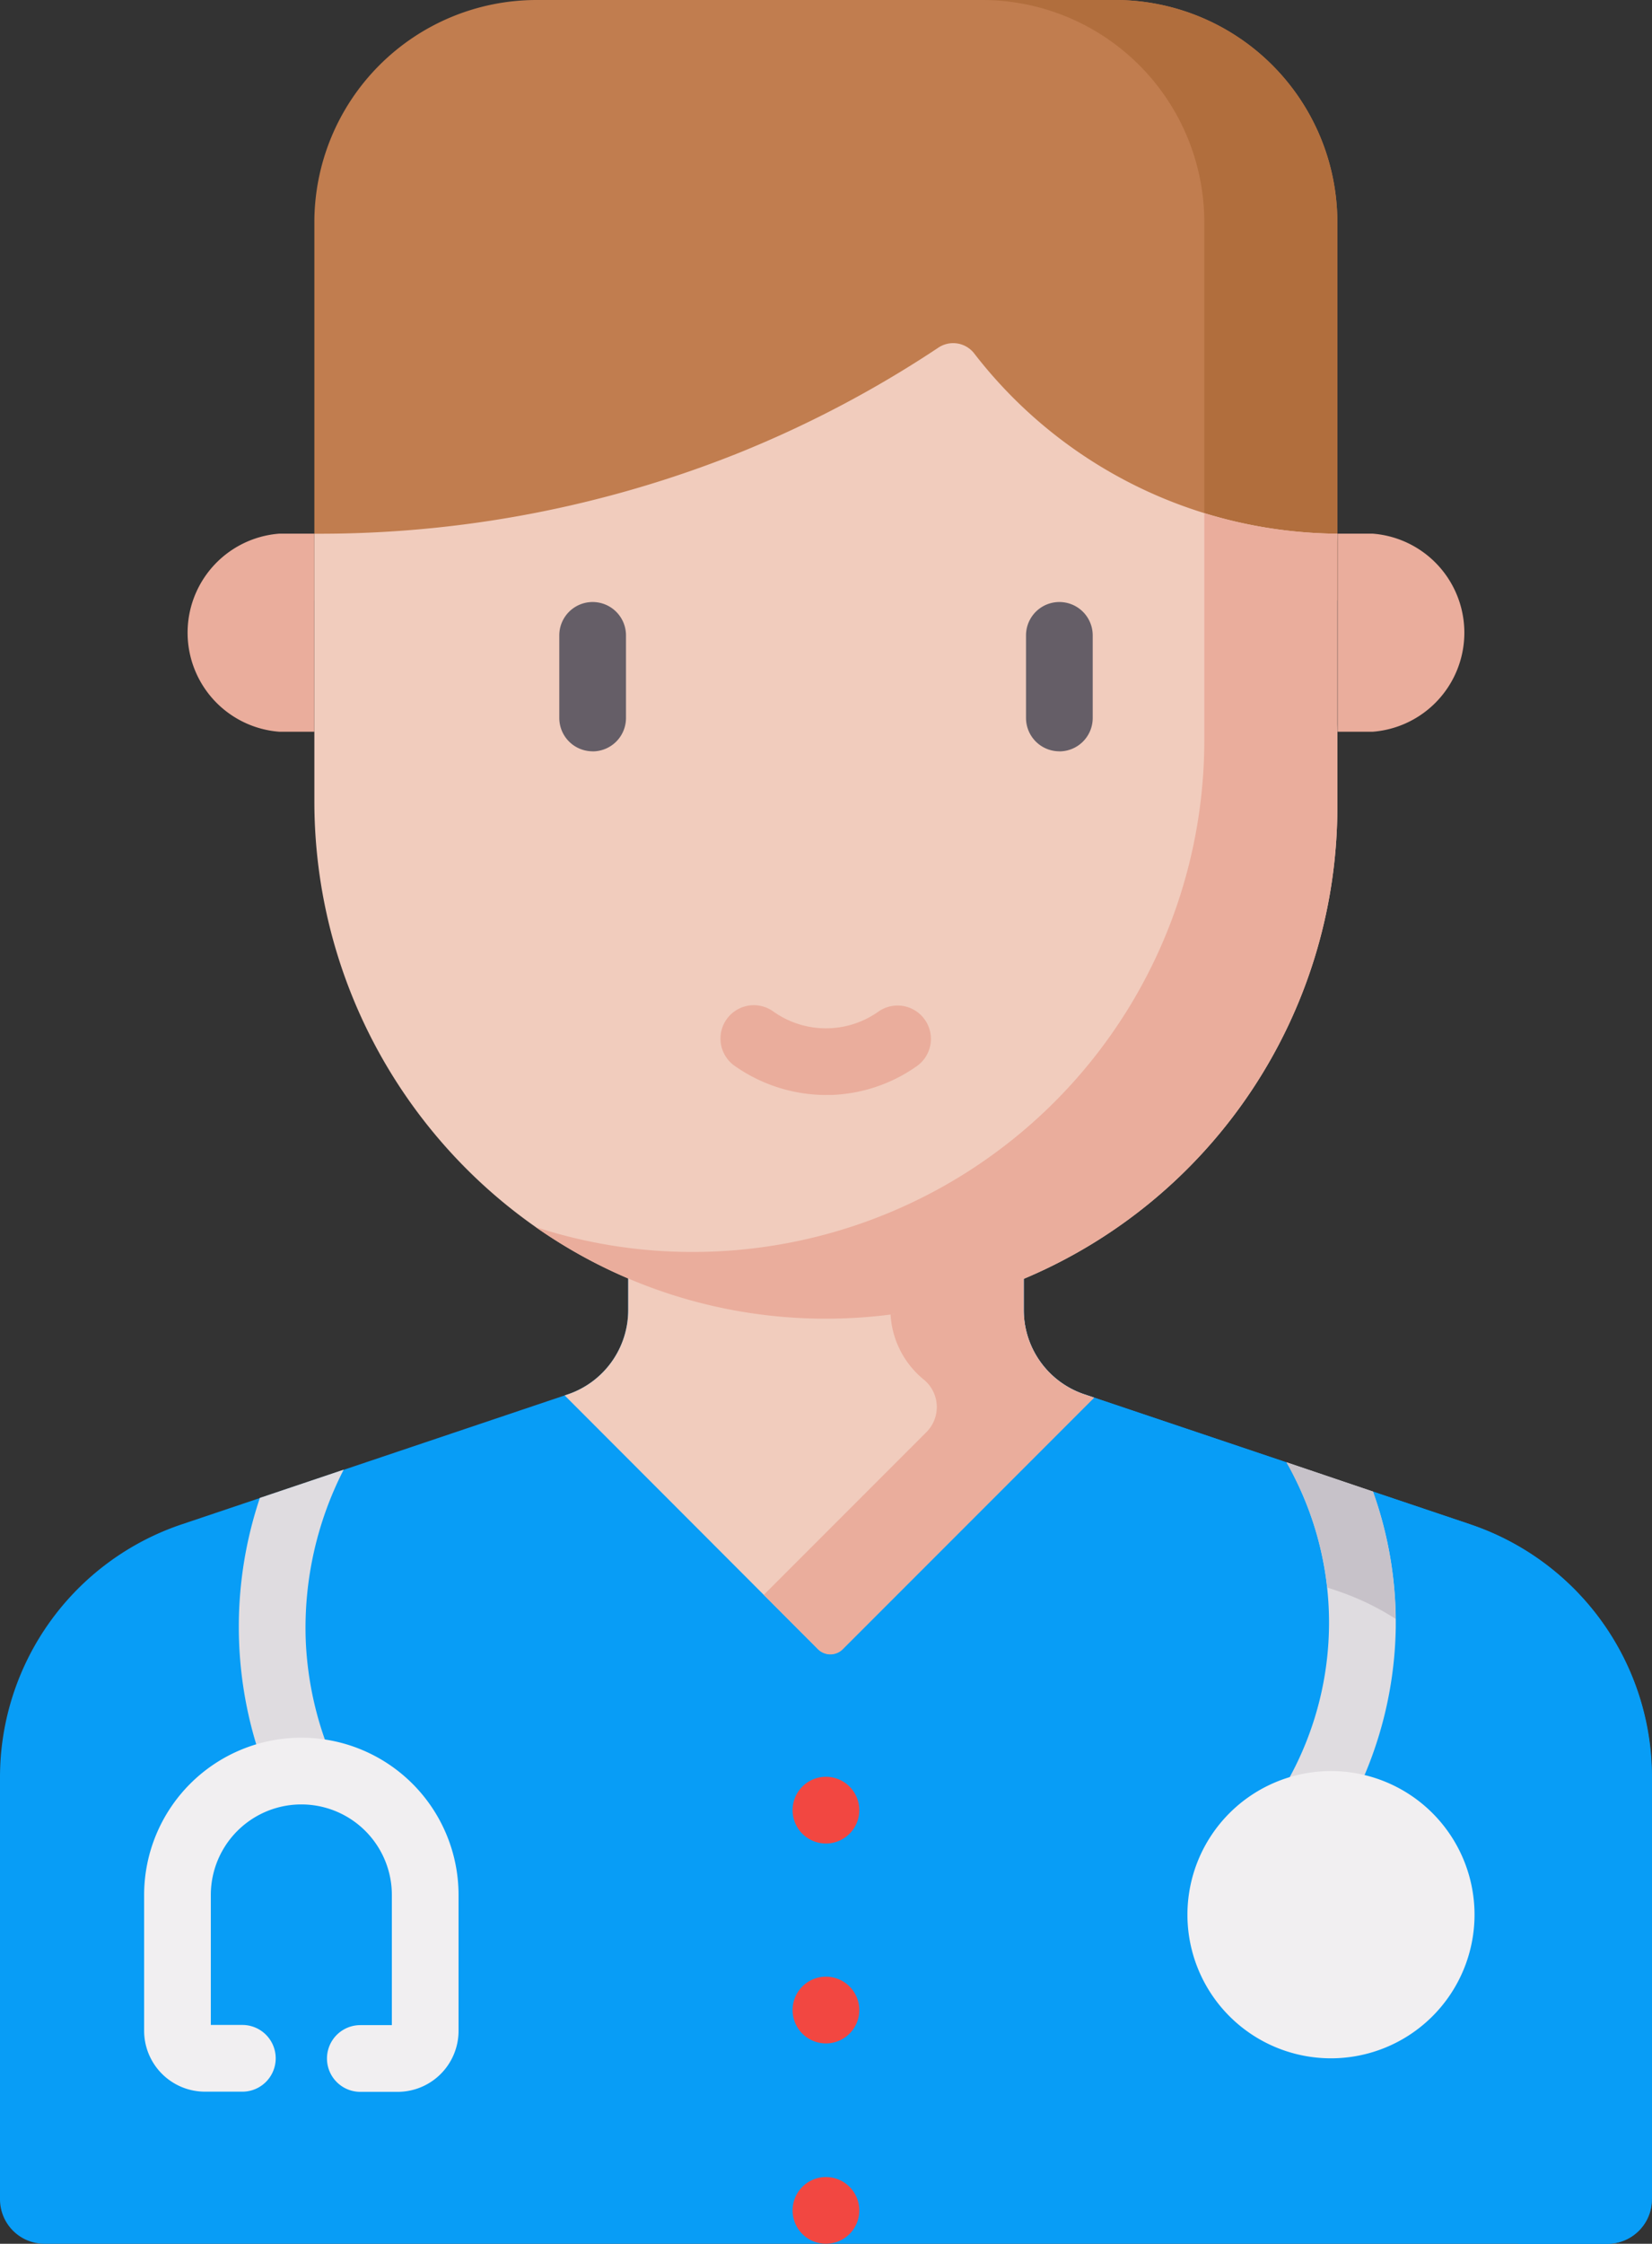 <?xml version="1.0" encoding="UTF-8"?> <svg xmlns="http://www.w3.org/2000/svg" id="Слой_1" data-name="Слой 1" viewBox="0 0 282.88 384"><rect x="0" y="0" width="282.88" height="384" fill="#333333" stroke="none"/> <defs> <style>.cls-1{fill:#089df6;}.cls-2{fill:#f1ccbd;}.cls-3{fill:#eaad9c;}.cls-4{fill:#c17d4f;}.cls-5{fill:#b16e3d;}.cls-6{fill:#655e67;}.cls-7{fill:#dfdce0;}.cls-8{fill:#c7c2c9;}.cls-9{fill:#f1eff1;}.cls-10{fill:#f24741;}</style> </defs> <title>044-doctor</title> <path class="cls-1" d="M446.88,580.39V508.16a45.66,45.66,0,0,0-31.11-43.28l-16.71-5.62-7.15,9-7.64-14-34.6-11.64a15.22,15.22,0,0,1-10.37-14.43V403.42H271.57v24.79a15.22,15.22,0,0,1-10.37,14.43l-66.09,22.24A45.67,45.67,0,0,0,164,508.16v72.23a7.62,7.62,0,0,0,7.61,7.61H439.26a7.61,7.61,0,0,0,7.61-7.61Zm0,0" transform="translate(-164 -204)"></path> <path class="cls-1" d="M415.77,464.88l-16.71-5.62-7.15,9-7.64-14-34.6-11.64a15.22,15.22,0,0,1-10.37-14.43V403.42H271.57v11.41h44.91v24.79a15.22,15.22,0,0,0,10.37,14.43l66.09,22.24A45.67,45.67,0,0,1,424,519.58V588h15.22a7.61,7.61,0,0,0,7.61-7.61V508.16a45.65,45.65,0,0,0-31.1-43.28Zm0,0" transform="translate(-164 -204)"></path> <path class="cls-2" d="M260.69,442.81,304,486.17a3,3,0,0,0,4.31,0l43-43-1.65-.55a15.23,15.23,0,0,1-10.37-14.43V403.42H271.57v24.79a15.23,15.23,0,0,1-10.37,14.43Zm0,0" transform="translate(-164 -204)"></path> <path class="cls-3" d="M349.68,442.64a15.23,15.23,0,0,1-10.37-14.43V403.42H316.47v24.79a15.51,15.51,0,0,0,5.77,11.94,6.07,6.07,0,0,1,.34,9l-27.8,27.8,9.26,9.27a3,3,0,0,0,4.31,0l43-43Zm0,0" transform="translate(-164 -204)"></path> <path class="cls-4" d="M393,306.75H217.83v-64.7A38.06,38.06,0,0,1,255.88,204H355A38.05,38.05,0,0,1,393,242.06Zm0,0" transform="translate(-164 -204)"></path> <path class="cls-5" d="M355,204H332.16a38.06,38.06,0,0,1,38.06,38.06v64.7H393v-64.7A38.06,38.06,0,0,0,355,204Zm0,0" transform="translate(-164 -204)"></path> <path class="cls-3" d="M399.05,329.23h-6v-33.9h6a17,17,0,0,1,0,33.9Zm0,0" transform="translate(-164 -204)"></path> <path class="cls-3" d="M211.82,329.23h6v-33.9h-6a17,17,0,0,0,0,33.9Zm0,0" transform="translate(-164 -204)"></path> <path class="cls-2" d="M305.13,429.67c-48.42-.16-87.3-40.14-87.3-88.56V295.34a193.14,193.14,0,0,0,72.73-13.85,190.26,190.26,0,0,0,34.13-18,4.56,4.56,0,0,1,6.13,1A79.33,79.33,0,0,0,393,295.34c0,6.07-5.78,18.68-5.78,18.68S393,324,393,329.23v12.83a87.64,87.64,0,0,1-53.71,80.81c-3.83,1.6-13.11.5-13.11.5s-6,5.14-9.74,5.61a87.85,87.85,0,0,1-11.36.69Zm0,0" transform="translate(-164 -204)"></path> <path class="cls-3" d="M370.22,291.81v38.84a87.61,87.61,0,0,1-87.92,87.61A86.4,86.4,0,0,1,255.73,414a86.36,86.36,0,0,0,49.4,15.68A87.61,87.61,0,0,0,393,342.06V295.34a80.17,80.17,0,0,1-22.83-3.53Zm0,0" transform="translate(-164 -204)"></path> <path class="cls-6" d="M345.4,332.58a5.71,5.71,0,0,1-5.71-5.71V312.74a5.71,5.71,0,0,1,11.42,0v14.14a5.71,5.71,0,0,1-5.71,5.71Zm0,0" transform="translate(-164 -204)"></path> <path class="cls-6" d="M265.48,332.58a5.71,5.71,0,0,1-5.71-5.71V312.74a5.71,5.71,0,0,1,11.42,0v14.14a5.71,5.71,0,0,1-5.71,5.71Zm0,0" transform="translate(-164 -204)"></path> <path class="cls-3" d="M305.44,391.4a27.34,27.34,0,0,1-15.66-5,5.71,5.71,0,1,1,6.6-9.32,15.54,15.54,0,0,0,18.1,0,5.71,5.71,0,0,1,6.61,9.31,27,27,0,0,1-14.69,5l-1,0Zm0,0" transform="translate(-164 -204)"></path> <path class="cls-7" d="M386.78,516.4a5.64,5.64,0,0,0,2.76.72,5.71,5.71,0,0,0,5-2.94A67.3,67.3,0,0,0,403,482.64a66.38,66.38,0,0,0-3.91-23.38l-14.79-5a55.33,55.33,0,0,1,.28,54.36,5.7,5.7,0,0,0,2.22,7.76Zm0,0" transform="translate(-164 -204)"></path> <path class="cls-8" d="M399.06,459.25l-14.79-5a55.89,55.89,0,0,1,7,21.44l1.71.57a45.73,45.73,0,0,1,10,4.79,66.52,66.52,0,0,0-3.89-21.83Zm0,0" transform="translate(-164 -204)"></path> <path class="cls-7" d="M210.33,509.3a5.71,5.71,0,0,0,5.27,3.5,5.61,5.61,0,0,0,2.2-.45,5.7,5.7,0,0,0,3.06-7.47,58.13,58.13,0,0,1-4.5-20,59.33,59.33,0,0,1,6.49-29.36l-14.35,4.83a69.23,69.23,0,0,0,1.82,48.93Zm0,0" transform="translate(-164 -204)"></path> <path class="cls-9" d="M416.49,531.68a24.58,24.58,0,1,1-24.58-24.58,24.58,24.58,0,0,1,24.58,24.58Zm0,0" transform="translate(-164 -204)"></path> <path class="cls-9" d="M232.1,562h-6.4a5.71,5.71,0,0,1,0-11.42h5.4V528.31a15.5,15.5,0,1,0-31,0v22.24h5.4a5.71,5.71,0,1,1,0,11.42H199.1a10.43,10.43,0,0,1-10.42-10.43V528.31a26.92,26.92,0,1,1,53.84,0v23.23A10.44,10.44,0,0,1,232.1,562Zm0,0" transform="translate(-164 -204)"></path> <path class="cls-10" d="M311.14,513.79a5.71,5.71,0,1,1-5.71-5.71,5.71,5.71,0,0,1,5.71,5.71Zm0,0" transform="translate(-164 -204)"></path> <path class="cls-10" d="M311.14,548a5.71,5.71,0,1,1-5.71-5.71,5.71,5.71,0,0,1,5.71,5.71Zm0,0" transform="translate(-164 -204)"></path> <path class="cls-10" d="M311.14,582.29a5.71,5.71,0,1,1-5.71-5.71,5.71,5.71,0,0,1,5.71,5.71Zm0,0" transform="translate(-164 -204)"></path> </svg> 